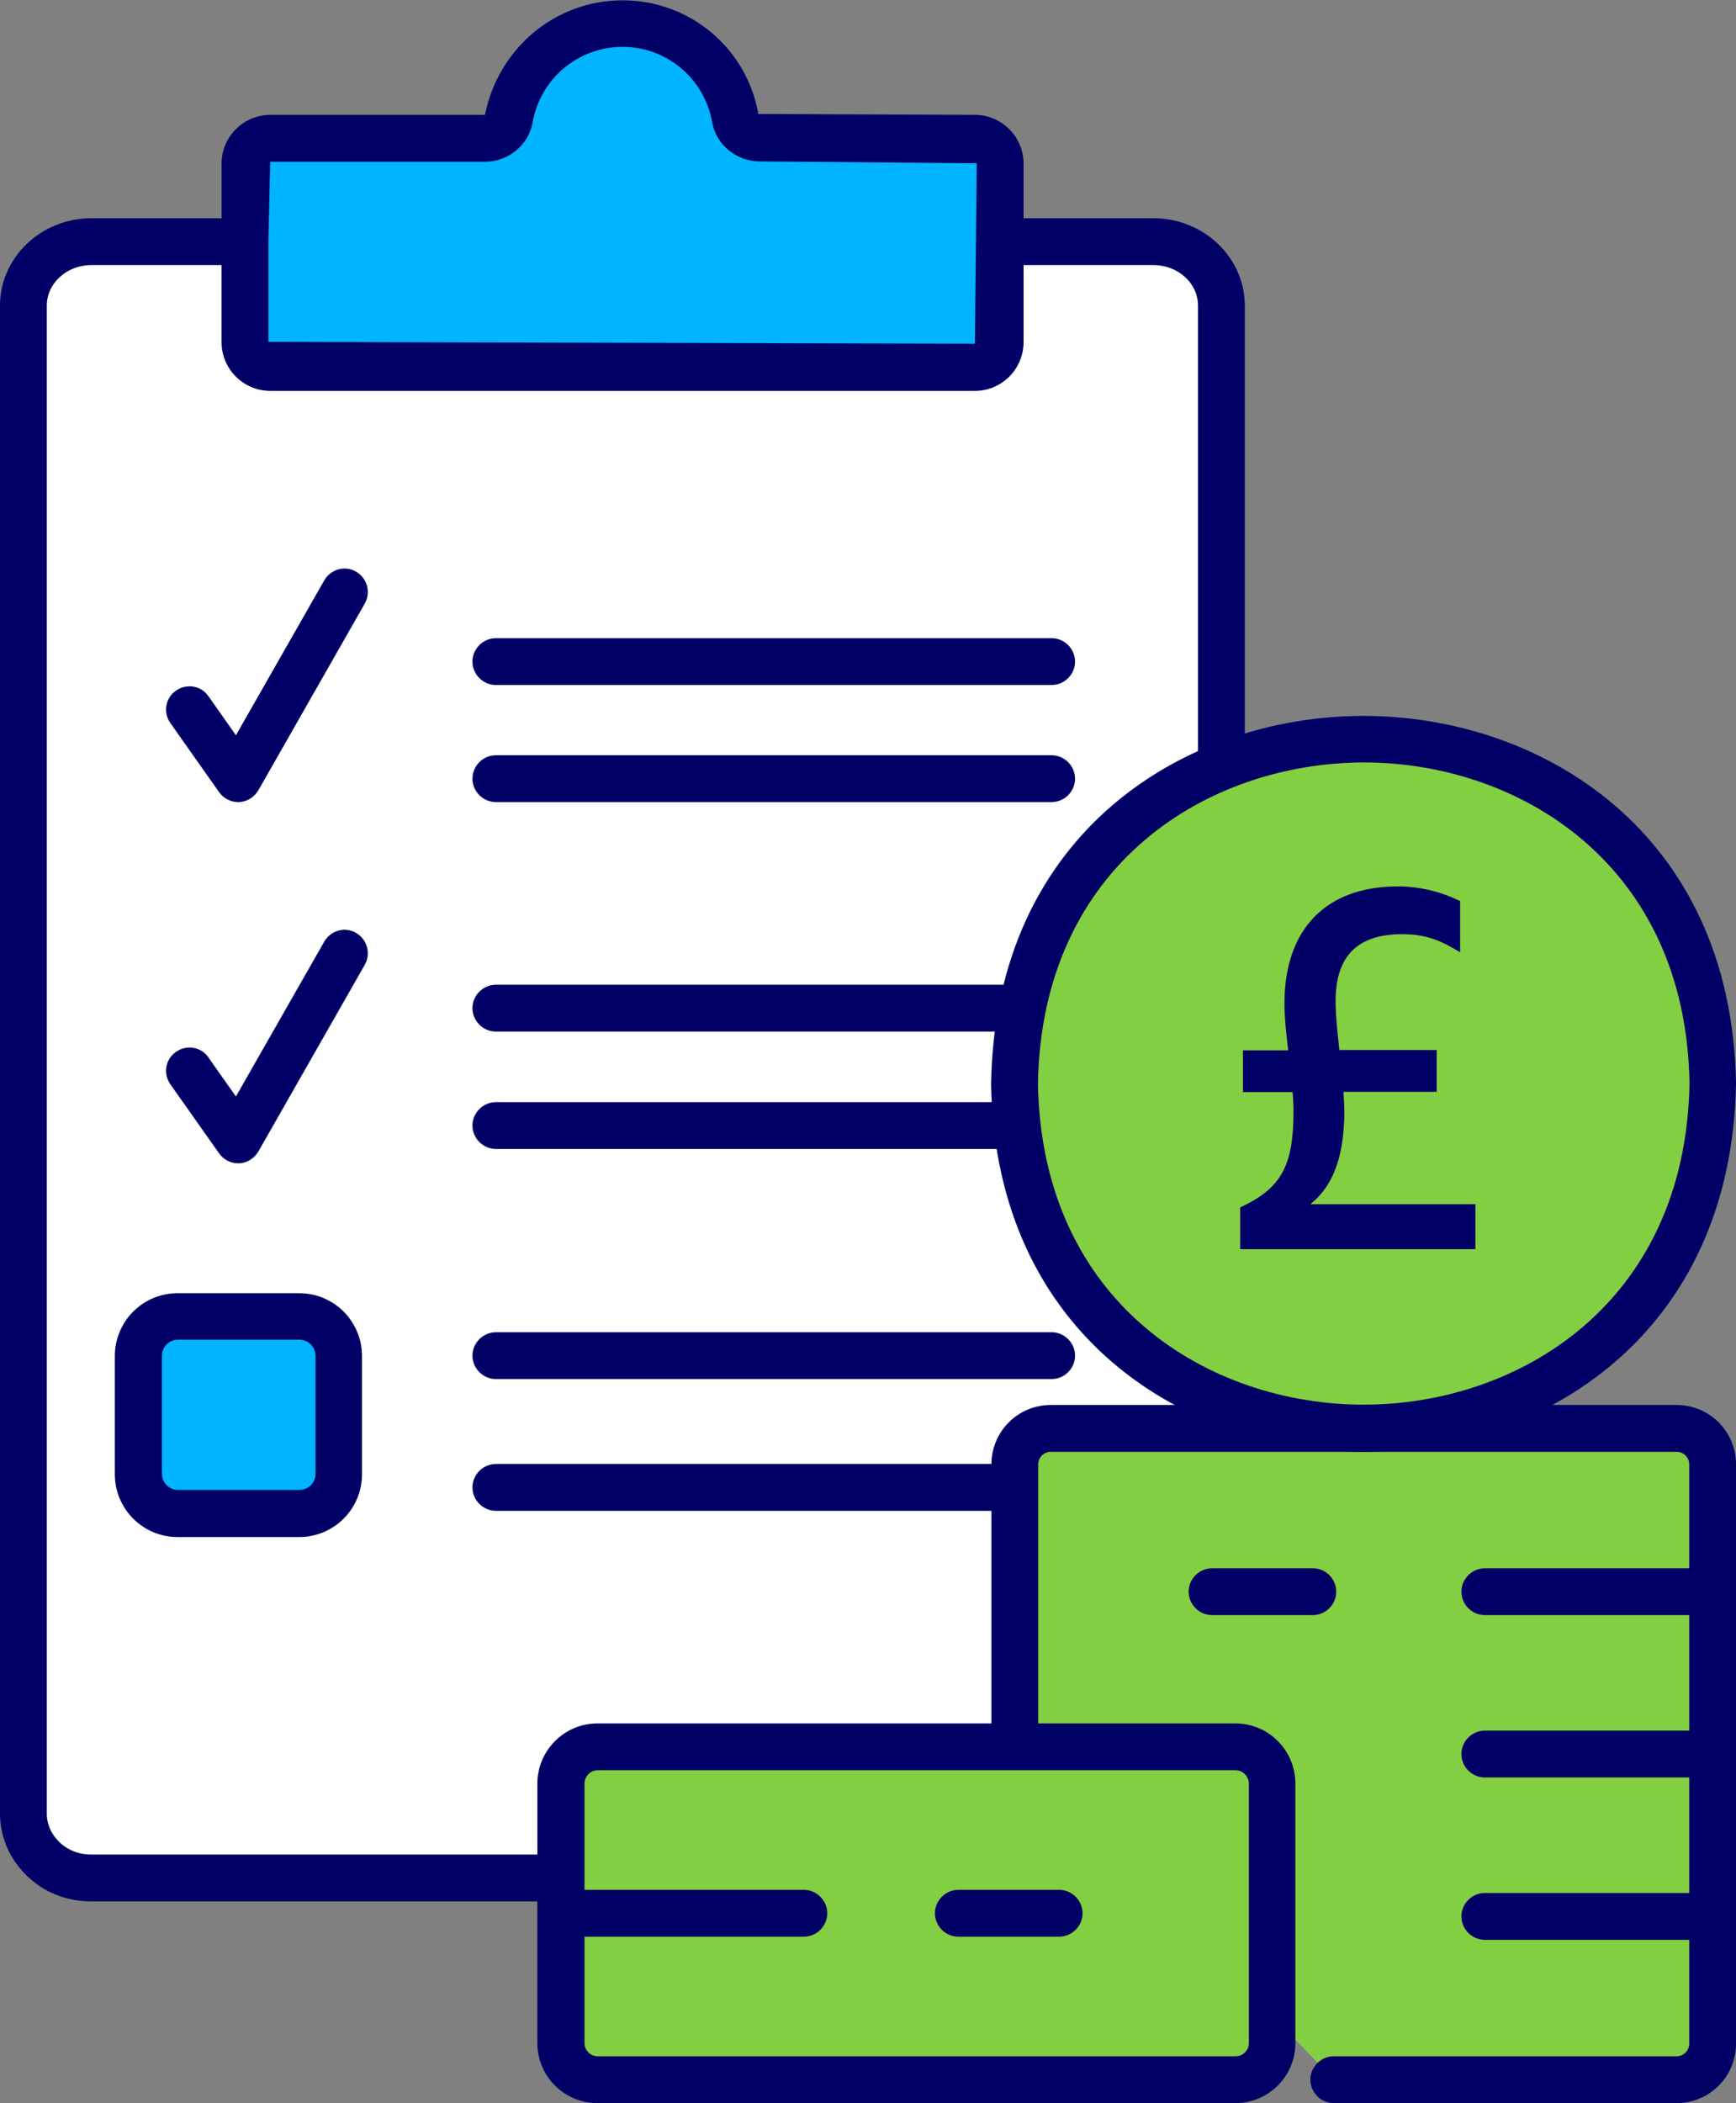 <?xml version="1.0" encoding="UTF-8"?>
<svg id="Layer_2" data-name="Layer 2" xmlns="http://www.w3.org/2000/svg" viewBox="0 0 55.63 67.36">
  <rect x="0" y="0" width="55.63" height="67.36" fill="#808080" stroke="none"/>
  <defs>
    <style>
      .cls-1 {
        fill: #006;
      }

      .cls-1, .cls-2, .cls-3, .cls-4 {
        stroke-width: 0px;
      }

      .cls-2 {
        fill: #00b4ff;
      }

      .cls-3 {
        fill: #fff;
      }

      .cls-4 {
        fill: #83cf42;
      }
    </style>
  </defs>
  <g id="Layer_1-2" data-name="Layer 1">
    <g>
      <g>
        <g>
          <g>
            <g>
              <path class="cls-3" d="M7.85,7.73H2.93c-1.2,0-2.18.92-2.18,2.05v48.3c0,.65.32,1.23.82,1.61h0c.37.28.84.45,1.35.45h34.03c1.2,0,2.18-.92,2.18-2.06V9.79c0-1.14-.98-2.05-2.18-2.05h-4.91"/>
              <path class="cls-1" d="M36.97,60.9H2.93c-.65,0-1.26-.19-1.76-.56-.02-.01-.03-.02-.05-.04-.71-.54-1.12-1.35-1.12-2.21V9.79c0-1.55,1.32-2.8,2.93-2.8h4.91c.41,0,.75.34.75.75s-.33.75-.75.75H2.93c-.79,0-1.43.58-1.43,1.3v48.3c0,.38.18.73.49.99.01,0,.03.02.04.03.25.19.56.29.9.29h34.03c.79,0,1.43-.59,1.43-1.31V9.79c0-.72-.64-1.3-1.43-1.3h-4.91c-.41,0-.75-.34-.75-.75s.34-.75.75-.75h4.91c1.62,0,2.93,1.26,2.93,2.8v48.3c0,1.55-1.32,2.81-2.93,2.81Z"/>
            </g>
            <g>
              <path class="cls-2" d="M7.85,7.73v-2.5c0-.44.36-.81.81-.81h6.88c.38,0,.72-.27.79-.65.31-1.72,1.81-3.02,3.62-3.02s3.31,1.31,3.61,3.02c.07.38.41.65.79.65h6.88c.45,0,.81.36.81.81v5.72c0,.45-.36.81-.81.81H8.66c-.45,0-.81-.36-.81-.81v-3.22Z"/>
              <path class="cls-1" d="M31.24,12.52H8.66c-.86,0-1.56-.7-1.56-1.56v-5.72c0-.86.7-1.56,1.56-1.56h6.88c.43-2.14,2.26-3.67,4.41-3.67s3.98,1.53,4.35,3.64l6.94.03c.86,0,1.56.7,1.56,1.56v5.72c0,.86-.7,1.56-1.56,1.56ZM8.66,5.17l-.06,2.56v3.22l22.64.06.06-5.78-6.95-.06c-.75,0-1.4-.53-1.53-1.26-.25-1.4-1.46-2.41-2.87-2.41s-2.63,1.01-2.88,2.41c-.13.74-.78,1.27-1.53,1.27h-6.88Z"/>
            </g>
          </g>
          <g>
            <path class="cls-2" d="M5.7,42.16h3.9c.7,0,1.26.57,1.26,1.26v3.79c0,.7-.57,1.26-1.26,1.26h-3.9c-.7,0-1.26-.57-1.26-1.26v-3.79c0-.7.57-1.26,1.26-1.26Z"/>
            <path class="cls-1" d="M9.59,49.23h-3.9c-1.11,0-2.01-.9-2.01-2.01v-3.79c0-1.11.9-2.01,2.01-2.01h3.9c1.11,0,2.01.9,2.01,2.01v3.79c0,1.11-.9,2.01-2.01,2.01ZM5.7,42.91c-.28,0-.51.23-.51.51v3.79c0,.28.23.51.51.51h3.9c.28,0,.51-.23.51-.51v-3.79c0-.28-.23-.51-.51-.51h-3.9Z"/>
          </g>
          <path class="cls-1" d="M33.7,21.94H15.89c-.41,0-.75-.34-.75-.75s.34-.75.75-.75h17.81c.41,0,.75.34.75.75s-.34.75-.75.75Z"/>
          <path class="cls-1" d="M33.7,25.69H15.89c-.41,0-.75-.34-.75-.75s.34-.75.75-.75h17.81c.41,0,.75.34.75.75s-.34.75-.75.75Z"/>
          <path class="cls-1" d="M33.7,33.04H15.89c-.41,0-.75-.34-.75-.75s.34-.75.75-.75h17.81c.41,0,.75.34.75.75s-.34.75-.75.75Z"/>
          <path class="cls-1" d="M33.7,36.8H15.89c-.41,0-.75-.34-.75-.75s.34-.75.75-.75h17.81c.41,0,.75.34.75.75s-.34.75-.75.75Z"/>
          <path class="cls-1" d="M33.7,44.17H15.89c-.41,0-.75-.34-.75-.75s.34-.75.75-.75h17.81c.41,0,.75.34.75.75s-.34.75-.75.75Z"/>
          <path class="cls-1" d="M33.7,48.39H15.89c-.41,0-.75-.34-.75-.75s.34-.75.75-.75h17.81c.41,0,.75.34.75.75s-.34.75-.75.75Z"/>
          <path class="cls-1" d="M7.63,25.69c-.24,0-.47-.12-.61-.32l-1.56-2.21c-.24-.34-.16-.81.18-1.04.34-.24.81-.16,1.04.18l.88,1.25,2.83-4.96c.21-.36.66-.49,1.02-.28.36.21.48.66.28,1.02l-3.41,5.98c-.13.22-.36.37-.62.38-.01,0-.02,0-.04,0Z"/>
          <path class="cls-1" d="M7.63,37.26c-.24,0-.47-.12-.61-.32l-1.56-2.21c-.24-.34-.16-.81.18-1.04.34-.24.81-.16,1.04.18l.88,1.25,2.83-4.96c.21-.36.66-.49,1.02-.28.36.21.48.66.28,1.02l-3.41,5.98c-.13.22-.36.37-.62.38-.01,0-.02,0-.04,0Z"/>
        </g>
        <g>
          <g>
            <g>
              <path class="cls-4" d="M42.74,66.61h10.99c.64,0,1.15-.52,1.15-1.15v-18.56c0-.64-.51-1.15-1.15-1.15h-20.06c-.64,0-1.15.52-1.15,1.15v9.05"/>
              <path class="cls-1" d="M53.73,67.36h-10.99c-.41,0-.75-.34-.75-.75s.34-.75.75-.75h10.99c.22,0,.4-.18.4-.4v-18.56c0-.22-.18-.4-.4-.4h-20.06c-.22,0-.4.18-.4.4v9.05c0,.41-.34.75-.75.75s-.75-.34-.75-.75v-9.05c0-1.05.85-1.9,1.9-1.9h20.06c1.05,0,1.9.85,1.9,1.9v18.56c0,1.05-.85,1.9-1.9,1.9Z"/>
            </g>
            <g>
              <path class="cls-4" d="M32.51,34.71c.25,14.71,22.12,14.71,22.37,0-.25-14.71-22.12-14.71-22.37,0Z"/>
              <path class="cls-1" d="M43.7,46.5c-5.65,0-11.8-3.68-11.94-11.77v-.03c.14-8.09,6.28-11.77,11.93-11.77h0c5.65,0,11.8,3.68,11.94,11.77-.14,8.11-6.28,11.8-11.94,11.8ZM33.26,34.71c.13,7.07,5.5,10.28,10.44,10.28,4.94,0,10.32-3.22,10.44-10.3-.12-7.05-5.5-10.27-10.44-10.27-4.95.01-10.31,3.22-10.44,10.28Z"/>
            </g>
            <g>
              <path class="cls-4" d="M19.15,55.95h20.45c.65,0,1.17.53,1.17,1.17v8.31c0,.65-.53,1.18-1.18,1.18h-20.45c-.65,0-1.17-.53-1.17-1.17v-8.31c0-.65.53-1.18,1.18-1.18Z"/>
              <path class="cls-1" d="M39.59,67.36h-20.45c-1.06,0-1.92-.86-1.92-1.92v-8.31c0-1.06.86-1.93,1.92-1.93h20.45c1.06,0,1.92.86,1.92,1.93v8.31c0,1.06-.86,1.92-1.92,1.92ZM19.15,56.7c-.23,0-.42.19-.42.43v8.31c0,.23.19.42.42.42h20.45c.23,0,.42-.19.42-.42v-8.31c0-.23-.19-.43-.42-.43h-20.45Z"/>
            </g>
          </g>
          <g>
            <path class="cls-1" d="M54.88,51.73h-7.3c-.41,0-.75-.34-.75-.75s.34-.75.75-.75h7.3c.41,0,.75.34.75.75s-.34.75-.75.75Z"/>
            <path class="cls-1" d="M54.88,56.93h-7.3c-.41,0-.75-.34-.75-.75s.34-.75.75-.75h7.3c.41,0,.75.34.75.75s-.34.75-.75.75Z"/>
            <path class="cls-1" d="M54.88,62.13h-7.3c-.41,0-.75-.34-.75-.75s.34-.75.75-.75h7.3c.41,0,.75.34.75.75s-.34.75-.75.75Z"/>
          </g>
          <path class="cls-1" d="M25.76,62.03h-7.79c-.41,0-.75-.34-.75-.75s.34-.75.75-.75h7.79c.41,0,.75.34.75.75s-.34.75-.75.75Z"/>
          <path class="cls-1" d="M33.94,62.03h-3.23c-.41,0-.75-.34-.75-.75s.34-.75.75-.75h3.23c.41,0,.75.34.75.75s-.34.75-.75.75Z"/>
          <path class="cls-1" d="M42.07,51.73h-3.23c-.41,0-.75-.34-.75-.75s.34-.75.75-.75h3.23c.41,0,.75.34.75.75s-.34.75-.75.75Z"/>
        </g>
      </g>
      <g>
        <path class="cls-1" d="M47.15,38.69v1.19h-7.28v-1.14c1.35-.64,1.71-1.43,1.71-3.16,0-.24-.02-.48-.03-.74h-1.59v-1.09h1.47c-.07-.59-.14-1.16-.14-1.62,0-2.33,1.29-3.62,3.52-3.62.67,0,1.35.17,1.86.43v1.35c-.59-.35-1.09-.48-1.73-.48-1.45,0-2.26.69-2.26,2.26,0,.53.07,1.1.14,1.69h3.11v1.09h-3c.02.26.03.5.03.72,0,1.93-.62,2.66-1.36,3.12h5.56Z"/>
        <path class="cls-1" d="M47.27,40.01h-7.53v-1.34l.07-.03c1.25-.6,1.64-1.31,1.64-3.04,0-.2-.01-.4-.03-.62h-1.59v-1.34h1.45c-.07-.56-.12-1.07-.12-1.5,0-2.38,1.33-3.75,3.64-3.75.65,0,1.35.16,1.92.44l.07.03v1.64l-.19-.11c-.56-.33-1.04-.47-1.66-.47-1.44,0-2.14.7-2.14,2.14,0,.49.06,1.02.12,1.57h3.12v1.34h-2.99c.01.21.03.41.03.6,0,1.74-.51,2.53-1.09,3h5.29v1.44ZM39.99,39.76h7.03v-.94h-5.86l.37-.23c.68-.43,1.3-1.09,1.3-3.02,0-.22-.02-.45-.03-.71v-.13s.12-.01.12-.01h2.88v-.84h-3.09v-.11c-.09-.62-.15-1.17-.15-1.71,0-1.58.8-2.39,2.39-2.39.6,0,1.07.12,1.6.4v-1.05c-.52-.24-1.15-.38-1.74-.38-2.19,0-3.39,1.24-3.39,3.5,0,.45.06,1,.13,1.58l.02.14-.14.03h-1.34v.84h1.58v.17c.03.24.04.47.04.7,0,1.8-.42,2.6-1.71,3.24v.94Z"/>
      </g>
    </g>
  </g>
</svg>